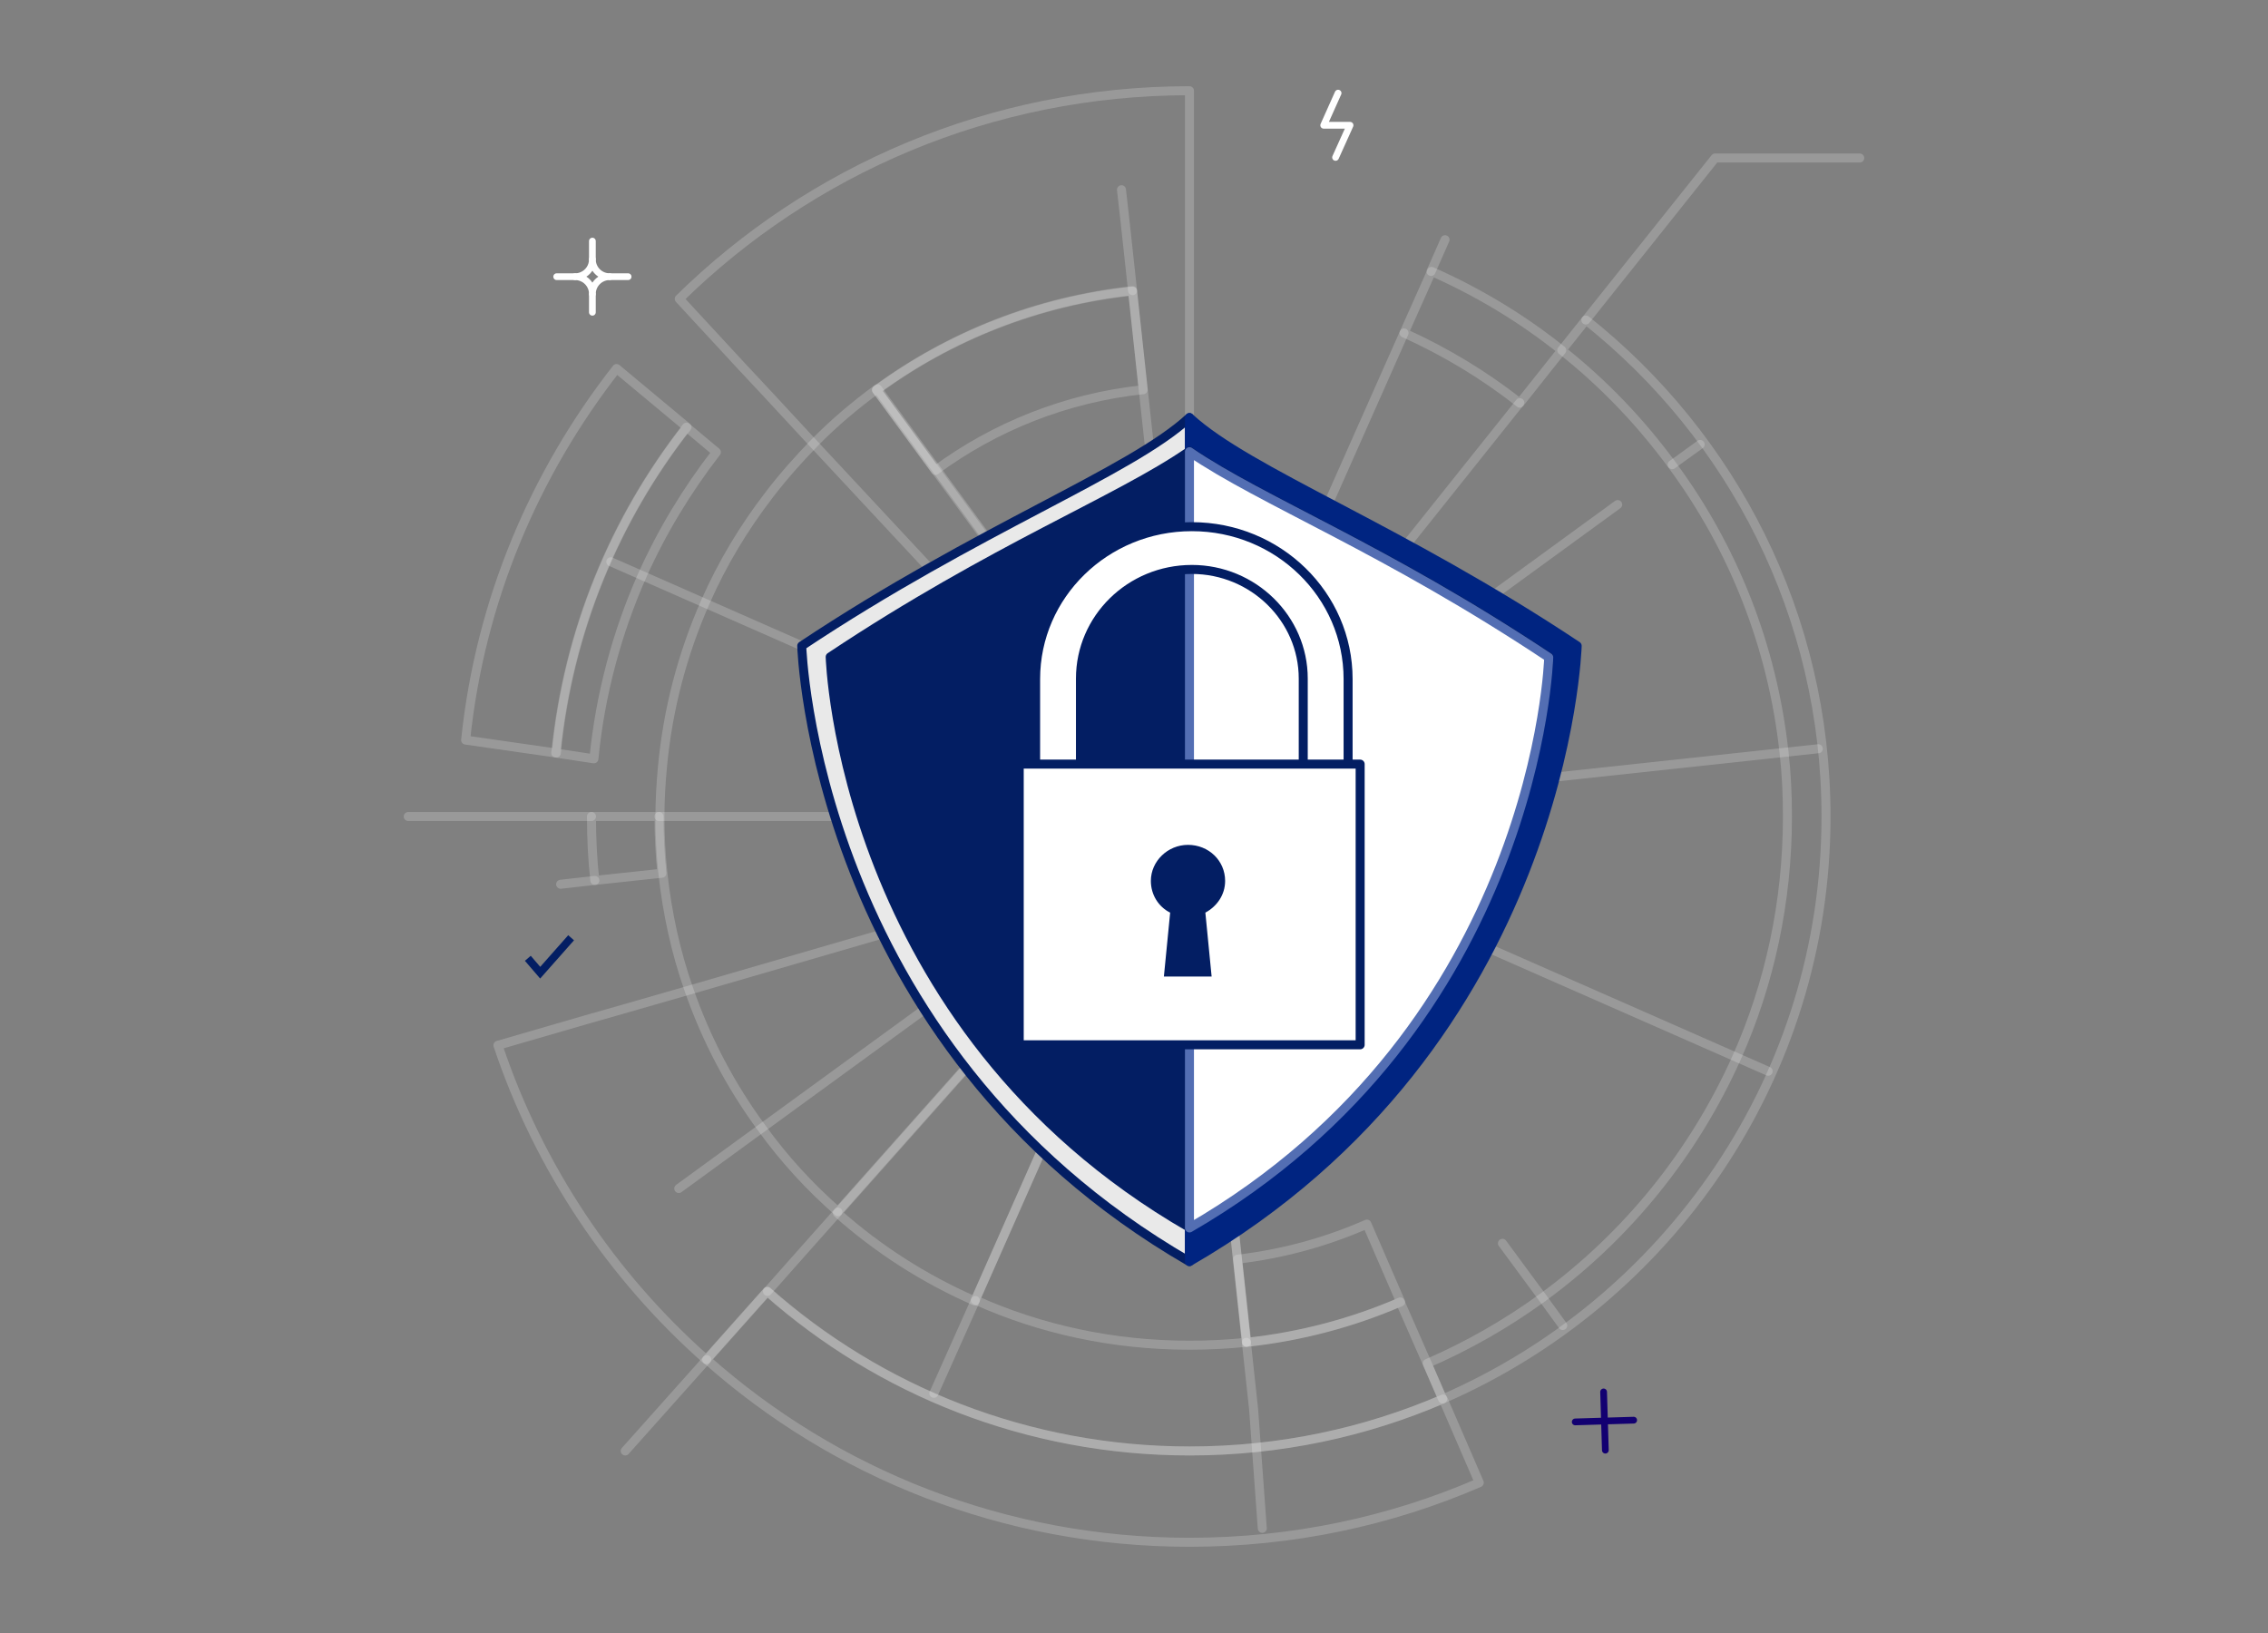 <svg xmlns="http://www.w3.org/2000/svg" width="250" height="180" viewBox="0 0 250 180" fill="none"><rect x="0" y="0" width="250" height="180" fill="#808080" stroke="none"/><path d="M75.725 47.086C67.805 57.205 62.648 69.55 61.32 83.007L51.326 81.576C52.921 66.212 58.928 52.172 67.964 40.622L75.725 47.086Z" stroke="white" stroke-opacity="0.2" stroke-width="0.993" stroke-miterlimit="10" stroke-linecap="round" stroke-linejoin="round"></path><path d="M163.061 163.43C153.28 167.669 142.489 170 131.114 170C110.702 170 92.044 162.424 77.904 149.867L84.602 142.344C96.987 153.311 113.306 159.934 131.167 159.934C141.107 159.934 150.516 157.867 159.074 154.212L163.061 163.43Z" stroke="white" stroke-opacity="0.2" stroke-width="0.993" stroke-miterlimit="10" stroke-linecap="round" stroke-linejoin="round"></path><path d="M131.113 90V10C109.212 10 89.332 18.742 74.874 32.94L81.731 40.358L84.654 43.483L89.704 48.94L125.904 87.775L128.03 90.053L128.296 90.371L129.252 91.377L129.571 91.748L130.103 92.278L130.9 93.126L129.518 93.55L107.458 143.404C101.877 140.967 96.774 137.682 92.309 133.709L127.445 94.185L124.149 95.139L75.83 109.179L68.654 111.245L64.561 112.411L54.887 115.219C59.405 128.728 67.432 140.649 77.85 149.868L84.548 142.344C96.933 153.311 113.252 159.934 131.113 159.934C141.053 159.934 150.462 157.921 159.02 154.212L157.319 150.291L154.342 143.51C149.08 145.788 143.339 147.325 137.385 147.96L131.113 90ZM131.113 90L124.84 32.04C114.369 33.152 104.694 37.02 96.614 42.954L131.113 90Z" stroke="white" stroke-opacity="0.2" stroke-width="0.993" stroke-miterlimit="10" stroke-linecap="round" stroke-linejoin="round"></path><path d="M78.967 49.841C75.724 54.026 72.96 58.583 70.781 63.457C68.016 69.709 66.156 76.543 65.465 83.642L61.266 83.007C62.594 69.549 67.751 57.205 75.671 47.086L78.967 49.841Z" stroke="white" stroke-opacity="0.2" stroke-width="0.993" stroke-miterlimit="10" stroke-linecap="round" stroke-linejoin="round"></path><path d="M127.498 94.132L128.667 92.755L129.465 91.854L129.624 91.695L131.113 90H128.029H127.232H109.478H72.641" stroke="white" stroke-opacity="0.2" stroke-width="0.993" stroke-miterlimit="10" stroke-linecap="round" stroke-linejoin="round"></path><path d="M65.199 90H60.947H45" stroke="white" stroke-opacity="0.2" stroke-width="0.993" stroke-miterlimit="10" stroke-linecap="round" stroke-linejoin="round"></path><path d="M77.903 149.868L68.92 159.934" stroke="white" stroke-opacity="0.2" stroke-width="0.993" stroke-miterlimit="10" stroke-linecap="round" stroke-linejoin="round"></path><path d="M84.602 142.344L87.419 139.166L92.362 133.603" stroke="white" stroke-opacity="0.2" stroke-width="0.993" stroke-miterlimit="10" stroke-linecap="round" stroke-linejoin="round"></path><path d="M201.281 90C201.281 118.715 183.898 143.404 159.021 154.212L157.32 150.291C161.839 148.331 166.091 145.894 170.025 143.033C179.327 136.251 186.716 127.139 191.447 116.543C195.061 108.437 197.028 99.43 197.028 90C197.028 87.616 196.922 85.285 196.656 82.954C195.38 71.192 191.021 60.331 184.324 51.271C180.869 46.556 176.776 42.265 172.151 38.609L174.809 35.271C190.968 48.093 201.281 67.854 201.281 90Z" stroke="white" stroke-opacity="0.2" stroke-width="0.993" stroke-miterlimit="10" stroke-linecap="round" stroke-linejoin="round"></path><path d="M172.15 38.609L167.525 44.437C163.645 41.364 159.339 38.768 154.768 36.702L157.797 29.92C162.954 32.198 167.791 35.112 172.15 38.609Z" stroke="white" stroke-opacity="0.2" stroke-width="0.993" stroke-miterlimit="10" stroke-linecap="round" stroke-linejoin="round"></path><path d="M174.807 35.272L189.053 17.417H204.999" stroke="white" stroke-opacity="0.2" stroke-width="0.993" stroke-miterlimit="10" stroke-linecap="round" stroke-linejoin="round"></path><path d="M167.525 44.384L131.113 90" stroke="white" stroke-opacity="0.2" stroke-width="0.993" stroke-miterlimit="10" stroke-linecap="round" stroke-linejoin="round"></path><path d="M126.011 42.954L124.841 32.093C114.369 33.205 104.695 37.073 96.615 43.007L103.1 51.854C109.639 47.033 117.506 43.854 126.011 42.954Z" stroke="white" stroke-opacity="0.2" stroke-width="0.993" stroke-miterlimit="10" stroke-linecap="round" stroke-linejoin="round"></path><path d="M136.428 138.795L137.438 147.96C143.391 147.324 149.132 145.788 154.395 143.51L150.674 134.927C146.208 136.887 141.424 138.212 136.428 138.795Z" stroke="white" stroke-opacity="0.2" stroke-width="0.993" stroke-miterlimit="10" stroke-linecap="round" stroke-linejoin="round"></path><path d="M137.384 147.96C135.311 148.172 133.238 148.278 131.112 148.278C122.713 148.278 114.686 146.53 107.51 143.298L129.57 93.444L127.497 94.027L92.361 133.55C89.225 130.795 86.407 127.722 83.962 124.331C80.56 119.722 77.849 114.583 75.936 109.073C74.5 104.994 73.543 100.649 73.065 96.199C72.852 94.133 72.746 92.066 72.746 89.947C72.746 88.146 72.852 86.398 73.012 84.649C73.597 78.186 75.244 72.04 77.743 66.371C79.603 62.133 81.995 58.159 84.813 54.504C86.354 52.49 88.055 50.583 89.809 48.782C91.936 46.609 94.274 44.649 96.72 42.848L131.218 89.894L137.384 147.96Z" stroke="white" stroke-opacity="0.2" stroke-width="0.993" stroke-miterlimit="10" stroke-linecap="round" stroke-linejoin="round"></path><path d="M159.286 26.424L157.744 29.921" stroke="white" stroke-opacity="0.2" stroke-width="0.993" stroke-miterlimit="10" stroke-linecap="round" stroke-linejoin="round"></path><path d="M154.768 36.702L131.113 90" stroke="white" stroke-opacity="0.2" stroke-width="0.993" stroke-miterlimit="10" stroke-linecap="round" stroke-linejoin="round"></path><path d="M123.619 20.914L124.044 24.676L124.842 32.04" stroke="white" stroke-opacity="0.2" stroke-width="0.993" stroke-miterlimit="10" stroke-linecap="round" stroke-linejoin="round"></path><path d="M131.114 90L67.326 61.92" stroke="white" stroke-opacity="0.2" stroke-width="0.993" stroke-miterlimit="10" stroke-linecap="round" stroke-linejoin="round"></path><path d="M72.96 96.252L65.571 97.046C65.305 94.715 65.199 92.384 65.199 90H72.641C72.641 92.119 72.747 94.238 72.96 96.252Z" stroke="white" stroke-opacity="0.2" stroke-width="0.993" stroke-miterlimit="10" stroke-linecap="round" stroke-linejoin="round"></path><path d="M65.571 97.046L61.797 97.47" stroke="white" stroke-opacity="0.2" stroke-width="0.993" stroke-miterlimit="10" stroke-linecap="round" stroke-linejoin="round"></path><path d="M131.113 90L74.82 131.007" stroke="white" stroke-opacity="0.2" stroke-width="0.993" stroke-miterlimit="10" stroke-linecap="round" stroke-linejoin="round"></path><path d="M102.941 153.576L104.483 150.133L107.513 143.351" stroke="white" stroke-opacity="0.2" stroke-width="0.993" stroke-miterlimit="10" stroke-linecap="round" stroke-linejoin="round"></path><path d="M129.572 93.497L129.838 92.967L130.051 92.384L130.157 92.225L131.114 90" stroke="white" stroke-opacity="0.2" stroke-width="0.993" stroke-miterlimit="10" stroke-linecap="round" stroke-linejoin="round"></path><path d="M139.141 168.464L138.184 155.325L137.387 147.96" stroke="white" stroke-opacity="0.2" stroke-width="0.993" stroke-miterlimit="10" stroke-linecap="round" stroke-linejoin="round"></path><path d="M172.258 146.106L170.025 143.033L165.613 137.046" stroke="white" stroke-opacity="0.2" stroke-width="0.993" stroke-miterlimit="10" stroke-linecap="round" stroke-linejoin="round"></path><path d="M131.113 90L194.901 118.079" stroke="white" stroke-opacity="0.2" stroke-width="0.993" stroke-miterlimit="10" stroke-linecap="round" stroke-linejoin="round"></path><path d="M131.113 90L200.429 82.53" stroke="white" stroke-opacity="0.2" stroke-width="0.993" stroke-miterlimit="10" stroke-linecap="round" stroke-linejoin="round"></path><path d="M187.405 48.993L184.322 51.218" stroke="white" stroke-opacity="0.2" stroke-width="0.993" stroke-miterlimit="10" stroke-linecap="round" stroke-linejoin="round"></path><path d="M178.316 55.616L131.113 90" stroke="white" stroke-opacity="0.2" stroke-width="0.993" stroke-miterlimit="10" stroke-linecap="round" stroke-linejoin="round"></path><path d="M131.113 46.026C124.574 52.066 107.883 58.212 88.375 71.192C88.375 71.192 89.598 115.06 131.113 139.06V46.026Z" fill="#E9E9E9" stroke="#031E63" stroke-width="0.993" stroke-miterlimit="10" stroke-linecap="round" stroke-linejoin="round"></path><path d="M131.113 46.026C137.652 52.066 154.343 58.212 173.851 71.192C173.851 71.192 172.628 115.06 131.113 139.06V46.026Z" fill="#002481" stroke="#002481" stroke-width="0.993" stroke-miterlimit="10" stroke-linecap="round" stroke-linejoin="round"></path><path d="M131.113 49.735C123.246 55.192 109.585 60.384 91.512 72.411C91.512 72.411 92.628 113.1 131.113 135.298C169.545 113.047 170.715 72.411 170.715 72.411C152.641 60.384 139.033 55.192 131.113 49.735Z" fill="#031E63" stroke="#031E63" stroke-width="0.993" stroke-miterlimit="10" stroke-linecap="round" stroke-linejoin="round"></path><path d="M170.715 72.463C152.642 60.437 139.087 55.245 131.113 49.788V135.351C169.598 113.099 170.715 72.463 170.715 72.463Z" fill="white" stroke="#536EB3" stroke-width="0.993" stroke-miterlimit="10" stroke-linecap="round" stroke-linejoin="round"></path><path d="M146.101 90.795H116.599C115.271 90.795 114.154 89.735 114.154 88.411V74.848C114.154 65.576 121.862 58.053 131.377 58.053C140.892 58.053 148.6 65.576 148.6 74.848V88.411C148.546 89.682 147.483 90.795 146.101 90.795ZM119.045 85.974H143.656V74.795C143.656 68.172 138.128 62.768 131.377 62.768C124.573 62.768 119.098 68.172 119.098 74.795V85.974H119.045Z" fill="white" stroke="#031E63" stroke-width="0.993" stroke-miterlimit="10" stroke-linecap="round" stroke-linejoin="round"></path><path d="M149.929 84.225H112.348V115.165H149.929V84.225Z" fill="white" stroke="#031E63" stroke-width="0.993" stroke-miterlimit="10" stroke-linecap="round" stroke-linejoin="round"></path><path d="M135.045 97.099C135.045 94.874 133.238 93.126 130.952 93.126C128.72 93.126 126.859 94.927 126.859 97.099C126.859 98.636 127.71 99.96 128.986 100.596L128.295 107.642H133.557L132.866 100.596C134.142 99.907 135.045 98.636 135.045 97.099Z" fill="#031E63"></path><path d="M147.497 10.265L145.91 13.807H148.816L147.218 17.351" stroke="white" stroke-width="0.744" stroke-linecap="round" stroke-linejoin="round"></path><path d="M180.079 156.54L173.637 156.732" stroke="#120071" stroke-width="0.744" stroke-linecap="round" stroke-linejoin="round"></path><path d="M176.958 159.847L176.764 153.426" stroke="#120071" stroke-width="0.744" stroke-linecap="round" stroke-linejoin="round"></path><path d="M65.299 26.575V28.591" stroke="white" stroke-width="0.744" stroke-linecap="round" stroke-linejoin="round"></path><path d="M69.236 30.498H67.213" stroke="white" stroke-width="0.744" stroke-linecap="round" stroke-linejoin="round"></path><path d="M65.299 34.42V32.404" stroke="white" stroke-width="0.744" stroke-linecap="round" stroke-linejoin="round"></path><path d="M61.363 30.498H63.387" stroke="white" stroke-width="0.744" stroke-linecap="round" stroke-linejoin="round"></path><path d="M67.212 30.497C66.96 30.498 66.711 30.449 66.479 30.354C66.246 30.258 66.035 30.118 65.858 29.941C65.68 29.764 65.539 29.553 65.443 29.321C65.347 29.09 65.298 28.841 65.299 28.591C65.3 28.968 65.189 29.337 64.978 29.651C64.768 29.965 64.469 30.209 64.119 30.353C63.887 30.449 63.638 30.498 63.387 30.497C63.638 30.497 63.887 30.546 64.12 30.642C64.352 30.737 64.563 30.878 64.741 31.055C64.918 31.232 65.059 31.442 65.155 31.674C65.251 31.906 65.3 32.154 65.299 32.405C65.298 32.154 65.347 31.906 65.443 31.674C65.539 31.442 65.68 31.232 65.858 31.055C66.035 30.877 66.246 30.737 66.479 30.641C66.711 30.546 66.96 30.497 67.212 30.497Z" stroke="white" stroke-width="0.744" stroke-linecap="round" stroke-linejoin="round"></path><path d="M58.182 105.63L59.545 107.216L62.954 103.365" stroke="#031E63" stroke-width="0.849"></path></svg>